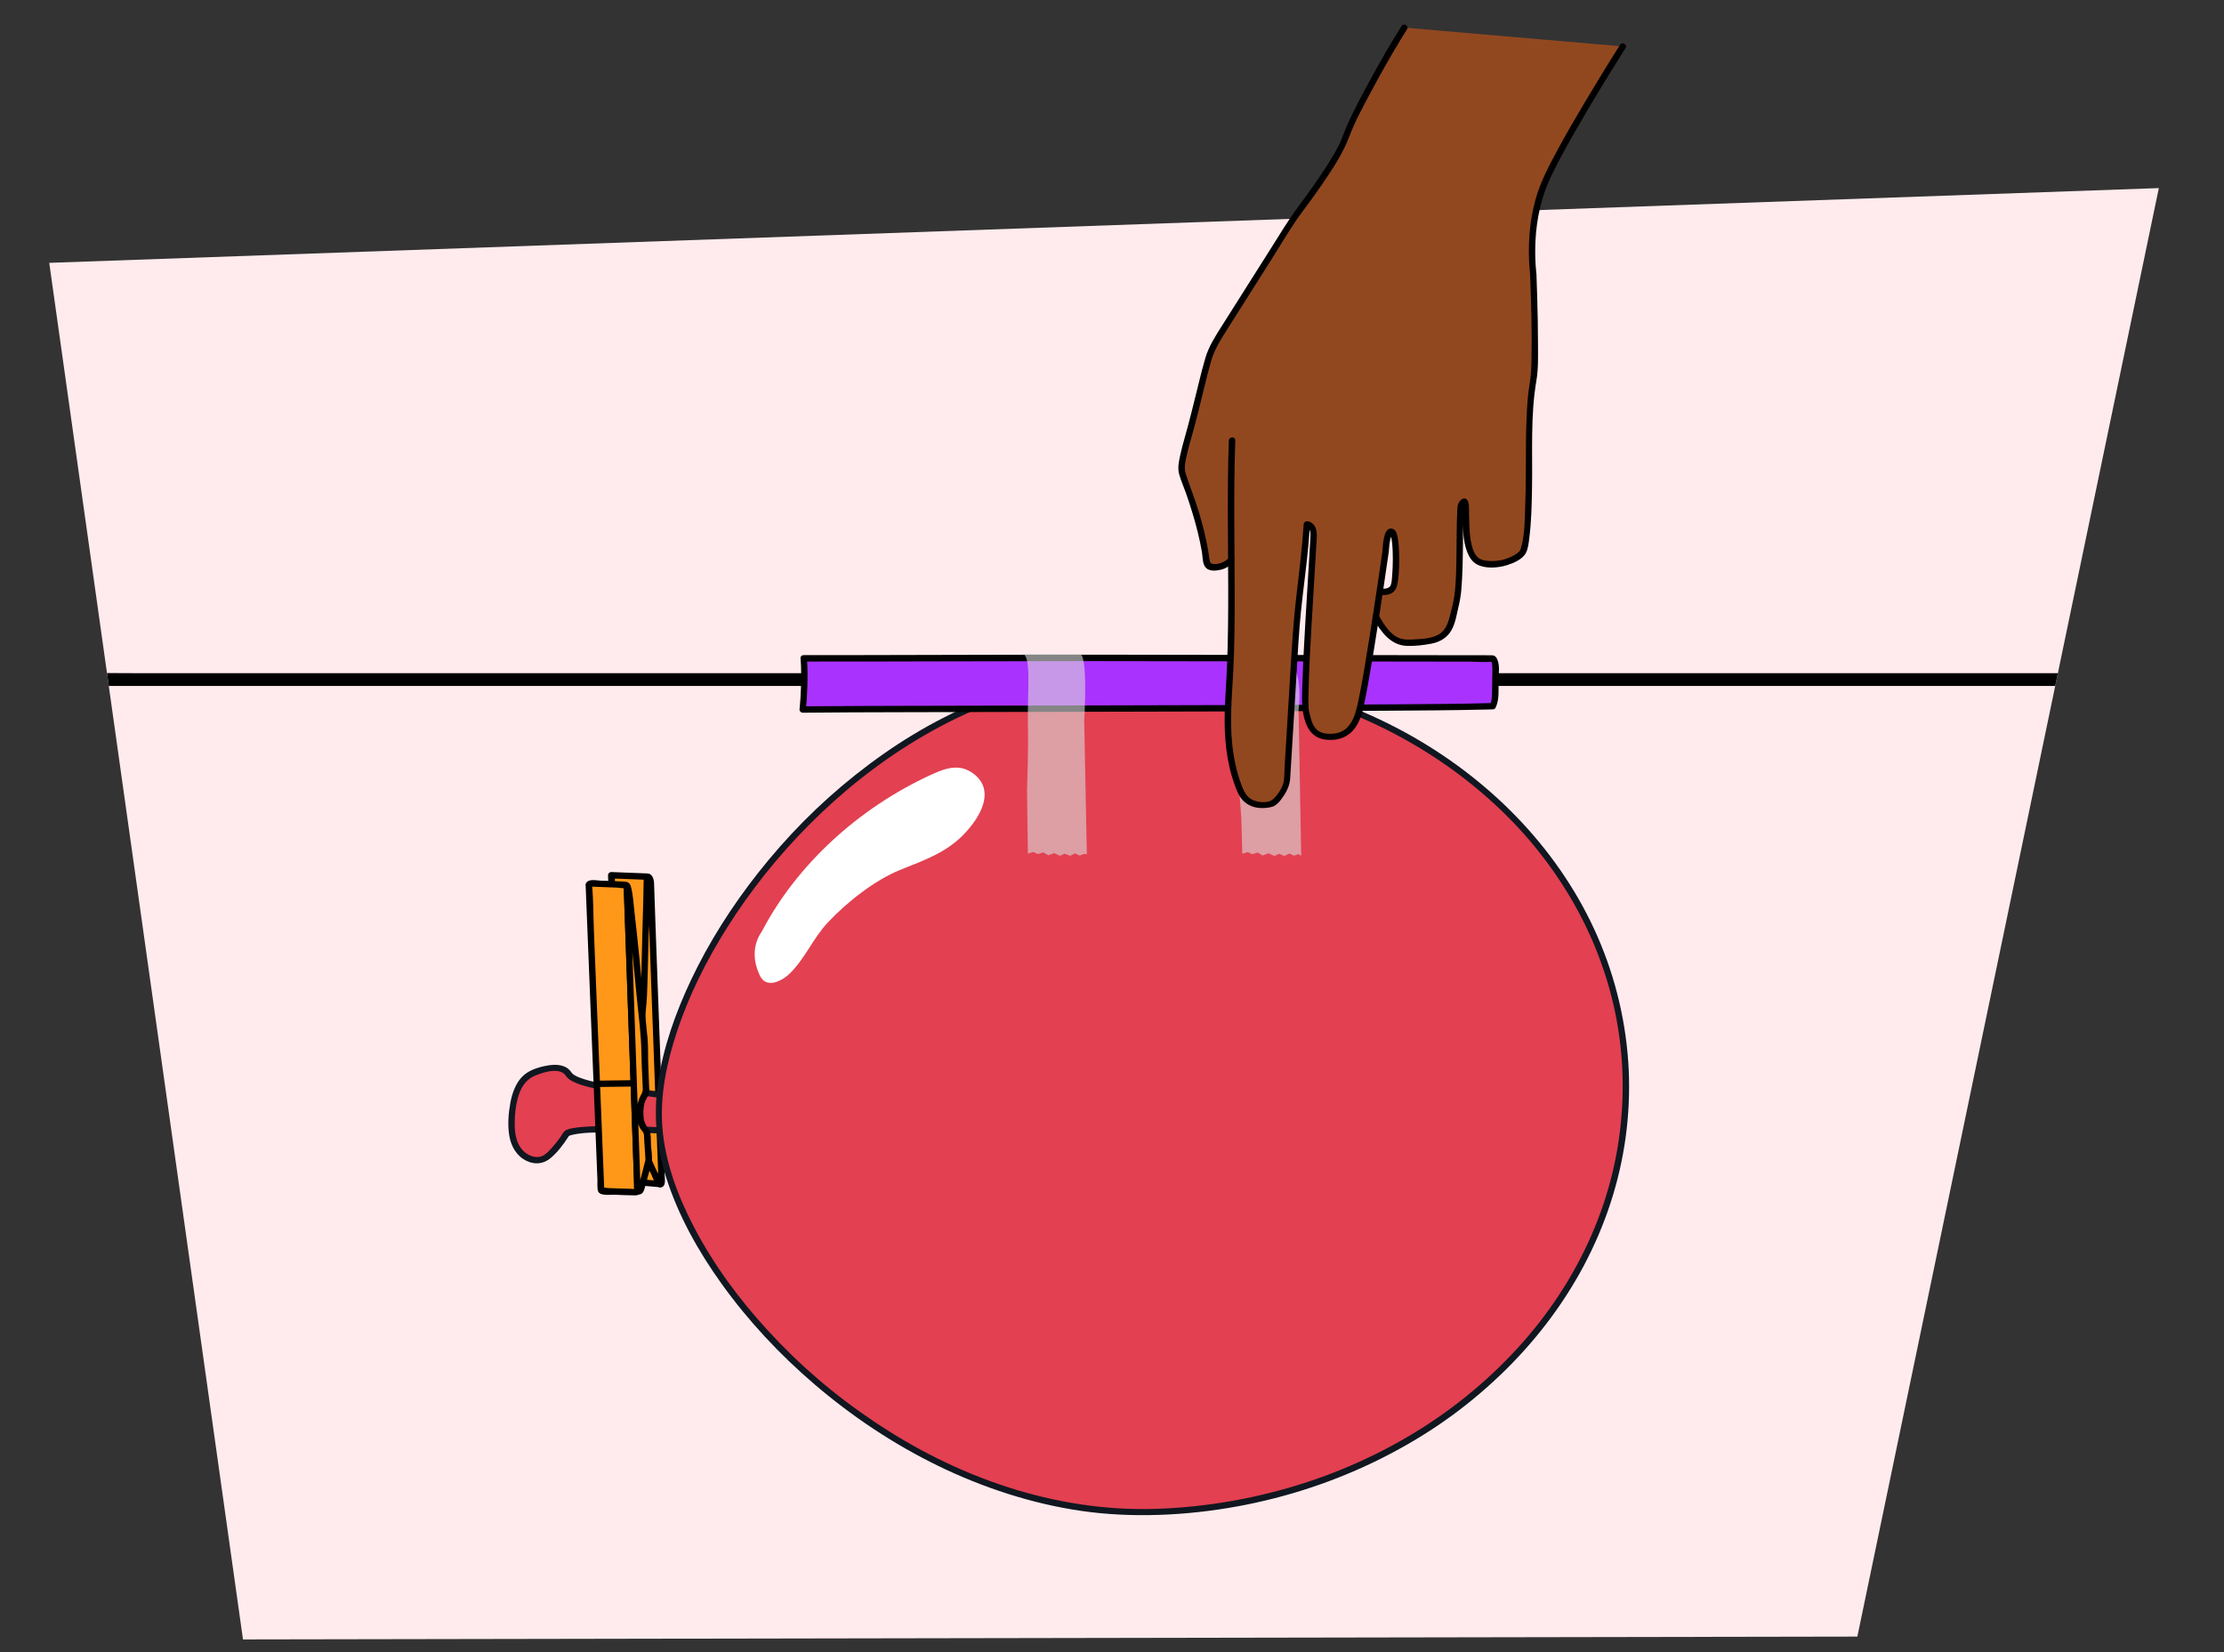 <?xml version="1.0" encoding="UTF-8"?>
<svg id="Achtergrondvlakken" xmlns="http://www.w3.org/2000/svg" xmlns:xlink="http://www.w3.org/1999/xlink" viewBox="0 0 700 520">
  <rect x="0" y="0" width="700" height="520" fill="#333333" stroke="none"/>
  <defs>
    <style>
      .cls-1 {
        fill: #e34051;
      }

      .cls-2 {
        fill: #dadada;
        opacity: .61;
      }

      .cls-3 {
        fill: #ffebed;
      }

      .cls-4 {
        fill: #92481f;
      }

      .cls-5 {
        fill: #101720;
      }

      .cls-6 {
        fill: #fff;
      }

      .cls-7 {
        fill: #ff9819;
      }

      .cls-8 {
        fill: #aa32ff;
      }

      .cls-9 {
        clip-path: url(#clippath);
      }
    </style>
    <clipPath id="clippath">
      <path id="Path_2271-2" data-name="Path 2271" class="cls-3" d="M15.5,82.73l60.98,433.27,508.12-.89,94.89-455.91L15.5,82.73Z"/>
    </clipPath>
  </defs>
  <g id="Achtergrond_3" data-name="Achtergrond 3">
    <path id="Path_2271" data-name="Path 2271" class="cls-3" d="M15.5,82.73l60.98,433.27,508.12-.89,94.89-455.91L15.5,82.73Z"/>
    <g class="cls-9">
      <path d="M17.87,215.89h320.05c32.25,0,64.51,0,96.76,0,29.87,0,59.74,0,89.6,0h130.63c8.6,0,17.22.15,25.82,0,.38,0,.75,0,1.13,0,2.57,0,2.58-4,0-4h-320.05c-32.25,0-64.51,0-96.76,0-29.87,0-59.74,0-89.6,0H44.82c-8.6,0-17.22-.15-25.82,0-.38,0-.75,0-1.13,0-2.57,0-2.58,4,0,4h0Z"/>
    </g>
  </g>
  <g>
    <g>
      <g>
        <polygon class="cls-7" points="203.66 275.91 192.38 275.47 195.25 371.58 207.63 372.67 204.02 365.05 206.52 350.4 203.92 338.28 203.87 325.63 204.87 319.93 203.78 310.92 203.66 275.91"/>
        <path d="M203.66,274.91c-3.76-.15-7.52-.29-11.28-.44-.53-.02-1.02.47-1,1,.09,3.18.19,6.36.28,9.54.23,7.64.46,15.27.68,22.91.28,9.28.55,18.57.83,27.85.24,7.99.48,15.98.71,23.97.12,3.86,0,7.82.35,11.67,0,.06,0,.11,0,.17.02.58.45.95,1,1,4.13.36,8.26.73,12.39,1.09.82.07,1.16-.89.86-1.5-1.2-2.54-2.41-5.08-3.61-7.62l.1.77c.53-3.09,1.05-6.17,1.58-9.26l.83-4.84c.14-.8.03-1.4-.14-2.19-.76-3.54-1.48-7.1-2.28-10.63-.03-.12-.06-.25-.08-.37.04.27.02.28.03.03.03-.61,0-1.23,0-1.85l-.03-6.22c0-1.43-.01-2.85-.02-4.28,0-.2-.07.41,0-.02.06-.34.12-.68.18-1.03l.55-3.13c.53-3-.28-6.15-.65-9.16-.19-1.55-.18-3.04-.19-4.6-.01-3.67-.02-7.34-.04-11.02-.02-6.82.1-13.65-.07-20.46,0-.13,0-.25,0-.38,0-1.29-2-1.29-2,0,.02,6.74.04,13.49.06,20.23.02,5.93-.3,11.93.42,17.83.24,1.94.45,3.88.71,5.82.05.34.08-.37.02.08-.06.38-.13.75-.2,1.13l-.6,3.43c-.19,1.08-.2,2.08-.19,3.18l.03,6.79c0,1.36-.14,2.8.05,4.15s.58,2.7.87,4.04l1.4,6.5c.02.11.27,1.56.34,1.56-.11,0,.11-.75-.02-.35-.07.21-.08.45-.11.67-.69,4.07-1.39,8.14-2.08,12.22-.18,1.04-.42,1.84.04,2.82.89,1.89,1.79,3.78,2.69,5.67.24.5.47,1,.71,1.5l.86-1.5c-4.13-.36-8.26-.73-12.39-1.09l1,1c-.09-3.18-.19-6.36-.28-9.54-.23-7.64-.46-15.27-.68-22.91-.28-9.28-.55-18.57-.83-27.85-.24-7.99-.48-15.98-.71-23.97-.08-2.63-.16-5.25-.23-7.88-.03-1.16.17-2.66-.11-3.79-.01-.05,0-.11,0-.17l-1,1c3.76.15,7.52.29,11.28.44,1.29.05,1.28-1.95,0-2Z"/>
      </g>
      <g>
        <path class="cls-7" d="M203.66,275.91s1.16.11,1.16,1.92,3.44,94.23,3.44,94.23c0,0-.2,1-.63.61s-3.61-7.62-3.61-7.62l-.69-8.42c-.03-.34.09-.68.33-.93.7-.73,2.12-2.62,1.96-5.91-.09-1.91-1.06-4-1.77-4.85-.49-.6-.76-1.36-.78-2.13l-.33-10.43-.06-5.05-.58-5.64.5-8,1.05-37.77Z"/>
        <path d="M203.4,276.88c.63.09.48,2.74.5,3.25.08,2.27.16,4.55.24,6.82.27,7.51.54,15.02.82,22.53.34,9.17.67,18.33,1.01,27.5.29,7.88.58,15.75.87,23.63.1,2.58.19,5.16.29,7.73.04,1.1-.15,2.52.13,3.59,0,.03,0,.08,0,.11-.05-.12-.01-.17.28-.25l.77.1c.18.1.09.27.03.04-.03-.13-.16-.28-.22-.4-.21-.4-.4-.8-.6-1.21-.46-.97-.91-1.94-1.35-2.92-.37-.81-.71-1.64-1.09-2.44-.08-.17-.2-.68-.11-.17.09.58.03-.12.03-.24-.11-1.92-.31-3.83-.47-5.74-.05-.63-.25-1.43-.17-2.07.09-.7.92-1.39,1.25-2.04,1.5-2.85,1.28-6.27-.15-9.11-.52-1.03-1.3-1.77-1.37-2.97-.04-.63-.04-1.26-.06-1.88-.1-3.1-.24-6.2-.27-9.3-.02-1.44.04-2.89-.07-4.32-.13-1.75-.45-3.49-.54-5.23-.14-2.7.36-5.49.48-8.2.25-5.75.32-11.51.48-17.27.19-6.7.55-13.42.56-20.12,0-.13,0-.26.01-.39.04-1.29-1.96-1.29-2,0-.17,6.13-.34,12.26-.51,18.39-.18,6.45-.26,12.91-.54,19.35-.12,2.68-.58,5.43-.49,8.12.06,1.77.41,3.54.55,5.3.11,1.48.06,2.99.08,4.47.04,3.26.19,6.52.29,9.78.02.49.02.99.05,1.49.1,1.57.97,2.47,1.64,3.8.9,1.79,1.18,3.85.65,5.8-.33,1.2-1.02,1.92-1.66,2.92-.82,1.28-.18,3.61-.07,5.01.13,1.55.12,3.18.39,4.71s1.33,3.2,1.99,4.63c.48,1.03,1.42,4.39,3.05,4.04,1.5-.32,1.17-2.24,1.13-3.35-.08-2.11-.16-4.21-.23-6.32-.27-7.38-.55-14.75-.82-22.13-.34-9.23-.68-18.46-1.02-27.7-.3-8.09-.59-16.19-.88-24.28-.14-3.99-.27-7.97-.41-11.96-.04-1.19-.46-2.84-1.9-3.04-1.26-.17-1.8,1.76-.53,1.93Z"/>
      </g>
    </g>
    <g>
      <g>
        <path class="cls-1" d="M212.68,345.55c-4.15-1.52-30.78-2.78-33.67-7.46-2-3.24-7.76-1.77-11.28-.31-4.71,1.95-6.14,7.85-6.55,12.93-.27,3.45-.33,7.09,1.28,10.16,1.6,3.06,5.39,5.25,8.59,3.96,2.25-.91,5.9-5.74,7.17-7.81,1.81-2.96,37.16-.9,35.35-.78l-.9-10.68Z"/>
        <path class="cls-5" d="M212.94,344.58c-1.18-.42-2.47-.57-3.7-.75-2.09-.31-4.19-.57-6.28-.83-4.91-.62-9.83-1.21-14.68-2.22-1.97-.41-3.95-.87-5.83-1.6-.67-.26-1.35-.56-1.94-.98s-.71-.83-1.22-1.37c-1.88-1.99-4.94-1.86-7.41-1.38-2.76.53-5.77,1.51-7.71,3.63s-3,5.12-3.53,7.98c-.62,3.38-.91,7.02-.34,10.42s2.36,6.46,5.49,7.93c2.58,1.22,5.28.96,7.47-.87s3.94-4.15,5.46-6.48c.12-.18.23-.37.35-.55-.1.14-.11.11,0,.02-.2.16.24-.11.21-.1.28-.1.92-.28,1.35-.36,3.47-.69,7.14-.63,10.66-.65,7.23-.05,14.53.11,21.74.71.11,0,.26.05.37.04-.07.01-.11,0-.29-.1l-.46-.6h0c.15-.37.31-.75.46-1.13.1-.07.39-.12.44-.13l1,1c-.3-3.56-.6-7.12-.9-10.68-.11-1.27-2.11-1.28-2,0,.3,3.56.6,7.12.9,10.68.04.51.42,1.04,1,1,.18-.01.41-.03.57-.15.36-.26.6-.68.46-1.13-.26-.85-1.23-.79-1.95-.84-1.15-.09-2.31-.15-3.46-.22-3.89-.21-7.79-.35-11.69-.42-4.13-.08-8.27-.11-12.39.13-1.56.09-3.13.21-4.67.48-.92.16-2.04.36-2.76,1.02-.53.49-.87,1.24-1.29,1.83-.82,1.16-1.71,2.29-2.66,3.34-.83.92-1.78,2.01-2.92,2.55-1.37.65-3.02.39-4.32-.29-3.46-1.8-4.44-5.71-4.47-9.34-.03-3.2.29-6.55,1.3-9.6s2.7-5.15,5.63-6.23c2.33-.86,5.8-2.01,8.17-.7.75.41,1.06,1.16,1.66,1.72.47.44,1.04.78,1.61,1.07,1.59.81,3.34,1.31,5.07,1.74,4.56,1.13,9.25,1.75,13.9,2.35,3.87.5,7.81.82,11.64,1.6.47.1.94.2,1.4.36,1.21.43,1.74-1.5.53-1.93Z"/>
      </g>
      <g>
        <path class="cls-1" d="M511.63,336.79c3.29,73-62.17,135.26-146.2,139.04-84.04,3.79-158.46-76.35-158.11-125.33.34-48.98,62.17-135.26,146.2-139.04,84.04-3.79,154.82,52.33,158.11,125.33Z"/>
        <path class="cls-5" d="M510.63,336.79c.62,14.28-1.38,28.57-5.92,42.12s-11.47,26.11-20.2,37.31-19.77,21.52-31.74,29.81c-12.64,8.74-26.57,15.58-41.16,20.39-15.45,5.09-31.68,7.98-47.93,8.49-15.83.49-31.64-2.02-46.68-6.9s-28.76-11.81-41.66-20.43-23.68-17.95-33.71-28.87c-9.06-9.86-17.1-20.76-23.28-32.65-5.05-9.71-9.06-20.38-9.88-31.38-.75-10.02,1.39-20.16,4.49-29.64,3.82-11.68,9.39-22.77,15.94-33.15,7.34-11.64,15.99-22.45,25.69-32.21,10.26-10.32,21.7-19.47,34.19-26.96,12.75-7.65,26.58-13.52,41.07-16.94,15.49-3.66,31.56-4.22,47.38-2.8s31.26,5.02,45.96,10.79c13.9,5.45,27.09,12.88,38.81,22.15s21.2,19.48,29.1,31.47c7.77,11.8,13.51,24.9,16.7,38.67,1.58,6.82,2.52,13.76,2.84,20.75.06,1.28,2.06,1.29,2,0-.68-14.48-4.01-28.72-9.81-42.01-5.74-13.15-13.85-25.2-23.6-35.7-10.12-10.89-22.01-20.12-34.93-27.45s-28.16-13.31-43.28-16.84c-16.05-3.75-32.72-5.2-49.18-4.24-15.28.89-30.31,4.55-44.41,10.47s-26.46,13.55-38.09,22.78-21.69,19.46-30.69,30.87c-8.27,10.49-15.52,21.83-21.23,33.92-4.81,10.2-8.67,21.02-10.31,32.22-1.49,10.19-.52,20.15,2.62,29.96,3.83,11.95,10.08,23.09,17.37,33.25,8.43,11.75,18.4,22.39,29.39,31.78,11.82,10.09,24.86,18.78,38.84,25.58s29.44,11.91,45.11,14.17,32.86,1.52,49.03-1.44c15.7-2.87,31.01-7.93,45.28-15.09s26.22-15.56,37.24-26.04c10.51-10,19.55-21.6,26.39-34.41s11.36-26.47,13.3-40.71c.95-6.98,1.27-14.03.96-21.07-.06-1.28-2.06-1.29-2,0Z"/>
      </g>
      <path class="cls-6" d="M239.74,293.26c10.92-20.93,30.32-38.89,53.48-49.49,2.72-1.24,5.67-2.42,8.55-2.13,1.75.17,3.34.89,4.64,1.88,6.25,4.73,3.31,12.1-2.37,18.36-5.68,6.26-12.52,8.63-20.67,11.9-8.15,3.26-16.99,10.36-22.79,16.54-4.64,4.95-7.1,11.23-11.94,16.03-2.14,2.12-5.74,3.99-8.07,2.44-.88-.59-1.33-1.55-1.74-2.48-1.58-3.63-2.17-8.59.89-13.04"/>
    </g>
    <g>
      <g>
        <path class="cls-7" d="M185.32,278.45l3.84,96.09c0,.2.17.36.37.37l10.72.35c.22,0,.4-.17.39-.39l-3.35-96.02c0-.2-.17-.36-.37-.37l-11.21-.42c-.22,0-.4.17-.4.39Z"/>
        <path d="M184.32,278.45c.16,4.07.33,8.15.49,12.22.37,9.33.75,18.67,1.12,28,.42,10.41.83,20.81,1.25,31.22.29,7.16.57,14.32.86,21.48.04,1.09-.14,2.5.21,3.56.52,1.56,3.82,1.06,5.06,1.1,2.2.07,4.4.21,6.6.21s1.72-1.9,1.67-3.34c-.09-2.57-.18-5.15-.27-7.72-.31-8.98-.63-17.96-.94-26.94-.37-10.47-.73-20.94-1.1-31.42-.27-7.77-.54-15.54-.81-23.3-.05-1.5,0-3.04-.16-4.53-.13-1.33-1.11-1.5-2.22-1.54l-7.04-.27c-1.49-.06-4-.72-4.68,1-.47,1.2,1.46,1.72,1.93.53l.11-.28-.7.7c.39-.15,1.1-.03,1.59-.02l3.42.13,3.68.14c.47.02,1.97.34,2.37.09s-.65-.36-.46-.62c-.02.02.02.08,0,.1-.05.07.02.43.02.52l.08,2.17c.24,6.79.47,13.58.71,20.37.35,10.06.7,20.13,1.05,30.19.33,9.42.66,18.84.99,28.25.11,3.18.22,6.37.33,9.55l.11,3.04c.02.5-.06,1.12.06,1.6.04.17-.04.14-.07.22l.7-.7c-.4.16-1.15.04-1.64.02l-3.48-.11-3.6-.12c-.35-.01-1.7-.28-1.98-.06.36-.27.37.95.6.45.06-.13-.02-.43-.02-.57l-.09-2.28c-.27-6.84-.55-13.68-.82-20.52-.4-10.07-.81-20.14-1.21-30.21-.37-9.32-.75-18.64-1.12-27.96-.19-4.69-.12-9.48-.57-14.16,0-.07,0-.14,0-.2-.05-1.28-2.05-1.29-2,0Z"/>
      </g>
      <g>
        <path class="cls-7" d="M197.29,278.75c.72-1.8,4.19,35.55,4.19,35.55l.79,7.42.58,5.64.06,5.05.44,10.87c.03.71-.28,1.2-.67,1.8-1.12,1.74-1.28,4.22-1.13,6.32,0,0,.03,2.74,1.61,4.31.3.29.49.68.51,1.09l.51,8.27s-2.25,9.48-2.73,9.75-.79.03-.79.03l-3.36-96.11Z"/>
        <path d="M198.15,279.26c-.06.14-1.72.34-1.66-.12-.01.09.08.28.1.37.08.39.16.77.22,1.16.22,1.28.39,2.58.55,3.87.5,3.97.93,7.95,1.34,11.93.62,5.93,1.17,11.87,1.76,17.8s1.35,11.38,1.42,17.13c.04,3.03.21,6.05.34,9.08.03.77.08,1.55.09,2.32.01.97-.45,1.57-.87,2.44-1.11,2.3-1.22,5.26-.72,7.75.13.63.33,1.26.6,1.84.31.67.89,1.15,1.21,1.79.23.47.17,1.08.2,1.6l.37,5.94c.02.26.03.53.05.79.03.35.08-.29.02,0-.12.6-.29,1.19-.44,1.79-.51,2.06-1.02,4.12-1.63,6.15-.1.33-.21.66-.31.98-.22.68-.08-.11.35.13l.5.86c-.11-3.19-.22-6.39-.33-9.58-.27-7.63-.53-15.26-.8-22.89-.32-9.27-.65-18.54-.97-27.81-.28-7.98-.56-15.97-.84-23.95-.14-3.88-.04-7.85-.41-11.71,0-.05,0-.11,0-.17-.04-1.28-2.05-1.29-2,0,.11,3.22.23,6.44.34,9.66.27,7.68.54,15.36.81,23.05.33,9.31.65,18.62.98,27.94l.84,24.01.27,7.78c.04,1.17-.02,2.4.12,3.57.17,1.39,2.02,1.62,2.75.48.37-.57.53-1.36.72-2.01.33-1.11.62-2.22.91-3.34.38-1.47.92-3.01,1.12-4.52s-.15-3.34-.25-4.9.16-3.81-.75-5.11c-.85-1.21-1.45-2.17-1.58-3.68s-.11-3.01.28-4.43,1.49-2.49,1.51-4.02c0-.57-.05-1.15-.07-1.73l-.26-6.58c-.1-2.61.03-5.26-.19-7.86-.28-3.34-.69-6.68-1.05-10.02-.6-5.61-1.1-11.23-1.67-16.85-.45-4.4-.91-8.8-1.43-13.19-.32-2.67-.41-5.61-1.19-8.2-.26-.85-1.52-1.74-2.06-.54s1.2,2.18,1.73,1.01Z"/>
      </g>
      <path d="M199.27,339.98c-3.25.04-6.5.09-9.75.13-.47,0-.94.01-1.4.02-1.29.02-1.29,2.02,0,2,3.25-.04,6.5-.09,9.75-.13.47,0,.94-.01,1.4-.02,1.29-.02,1.29-2.02,0-2h0Z"/>
    </g>
  </g>
  <g>
    <path class="cls-8" d="M252.99,207.22c31.38.02,63.2-.16,94.59-.14l122.38.18c.81.98.82,2.11.74,6.06-.09,3.86.14,7.19-.81,8.96-27.8.85-185.52.7-217.21,1.05,0,0,.6-5.9.44-9.46-.08-1.79.06-5-.12-6.65Z"/>
    <path d="M252.99,208.22c29.88.02,59.77-.14,89.65-.14,7.24,0,14.48.02,21.72.03,13.47.02,26.94.04,40.41.06s28.22.04,42.33.06l15.13.02c2.42,0,5,.27,7.4.01.11-.01.22,0,.32,0l-.71-.29c.34.43.4,1.03.44,1.55.1,1.26.03,2.54,0,3.8-.03,1.62,0,3.25-.06,4.87-.04,1.19-.07,2.49-.61,3.58l.86-.5c-9.75.3-19.51.32-29.26.4-15.85.12-31.71.18-47.56.23-18.14.06-36.27.1-54.41.14-16.6.03-33.21.06-49.81.11-11.22.03-22.43.05-33.65.15-.84,0-1.69.02-2.53.02l1,1c.23-2.27.39-4.55.45-6.83.08-3.05.15-6.24-.13-9.28-.12-1.27-2.12-1.28-2,0,.28,3.04.21,6.23.13,9.28-.06,2.28-.22,4.56-.45,6.83-.05.53.5,1.01,1,1,10.36-.11,20.73-.13,31.1-.16,16.17-.05,32.34-.08,48.5-.11,18.15-.04,36.31-.08,54.46-.13,16.32-.05,32.65-.11,48.97-.22,10.64-.07,21.29-.12,31.93-.37.75-.02,1.5-.04,2.25-.06.34-.01.71-.18.86-.5,1.26-2.56.9-5.75.93-8.51.03-2.11.52-4.9-.46-6.89-.57-1.15-1.21-1.12-2.26-1.13-3.29,0-6.58,0-9.87-.01-13.42-.02-26.83-.04-40.25-.06-15.26-.02-30.51-.04-45.77-.07-8.37-.01-16.74-.03-25.11-.04-27.79-.04-55.58.12-83.37.14-3.87,0-7.73,0-11.6,0-1.29,0-1.29,2,0,2Z"/>
  </g>
  <path class="cls-2" d="M386.45,206.2c3.99.55,4.08,12.38,3.34,22.38s.93,29.08.93,29.08l.28,11.05,1.72-.51,1.44.67,1.67-.54,1.58.92,1.85-.67,1.85.83,1.48-.67,1.67.67,1.58-.75,1.48.67,1.3-.5.93.5-.83-45.92s1.85-11.67-3.71-17.17"/>
  <path class="cls-2" d="M321.77,205.78c2.97.5,1.57,11.73,1.76,21.75.19,9.92-.28,20.83-.28,20.83l.28,20.3,1.72-.51,1.44.67,1.67-.54,1.58.92,1.85-.67,1.85.83,1.48-.67,1.67.67,1.58-.75,1.48.67,1.3-.5.93.08-.83-42s1.39-22.17-1.67-21"/>
  <g>
    <path class="cls-4" d="M510.78,14.61l-68.79-5.92c-5.73,9.03-16.22,27.94-18.64,34.98s-15.65,24.2-15.65,24.2c-7.68,12.14-15.36,24.29-23.04,36.43-1.55,2.45-3.11,4.93-4.02,7.68-1.19,3.63-3.99,15.59-4.86,19.1-.98,4-2.7,9.1-3.48,13.14-.2,1.05-.5,2.1-.46,3.16.04,1.18.48,2.3.9,3.4,2.98,7.82,5.93,17.33,6.98,25.64.08.61.19,1.29.67,1.67.27.21.62.29.95.34,2.25.34,4.64-.52,6.16-2.2.09,10.3.14,20.71-.29,32.58-.41,11.51-2.71,25.98,3.08,39.86,1.77,4.25,5.42,5.35,9.89,4.23,1.76-.44,4.71-5.39,4.81-7.02.79-12.94,1.92-31.6,2.71-44.54.84-13.77,2.73-22.57,3.57-36.35,0,0,2.15,0,2.15,3.3s-4.4,52.19-2.42,55.71,1.1,7.05,5.73,7.71c4.62.66,8.59-.44,10.79-7.05,1.18-3.53,3.55-17.96,5.51-30.63h0c5.5,9.47,8.15,8.6,16.08,7.72,7.93-.88,7.71-6.39,9.25-12.11s.83-29.63,1.54-30.83c3.52-5.95-1.52,16.31,6.42,18.29,5.58,1.4,10.54-.89,12.74-3.1s2.2-23.34,2.2-30.39.22-18.5,1.32-24c1.1-5.5,0-33.47,0-33.47,0,0-2.2-15.85,3.96-29.51,6.17-13.65,24.22-42.06,24.22-42.06ZM434.25,186.15c1.1-7.34,1.88-12.77,1.88-12.77,0,0,.28-6.83,2.01-5.95s1.47,15.45.34,17.43c-1.13,1.98-4.23,1.27-4.23,1.27h0Z"/>
    <path d="M386.77,138.57c-.54,15.47-.23,30.94-.19,46.41.02,7.95-.05,15.91-.34,23.86-.26,7.08-1.01,14.13-.72,21.22.15,3.73.57,7.47,1.39,11.12.44,1.96,1,3.9,1.68,5.79.56,1.54,1.13,3.11,2.16,4.42,1.67,2.12,4.22,3.05,6.87,2.94,1.18-.05,2.64-.16,3.67-.8.95-.58,1.67-1.52,2.31-2.41,1.39-1.92,2.35-3.89,2.49-6.25.2-3.29.4-6.57.6-9.86.43-7.11.86-14.22,1.3-21.33s.76-14.17,1.48-21.22,1.75-14.22,2.39-21.36c.18-2.02.33-4.05.46-6.07l-1,1s.26.03.5.23c.6.48.64,1.45.65,2.15,0,.47-.03.94-.06,1.4-.1,1.96-.22,3.92-.34,5.88-.39,6.4-.79,12.8-1.16,19.2s-.75,13.26-.97,19.89c-.12,3.74-.39,7.5.53,11.15s2.89,6.44,6.86,6.88c3.75.42,7.18-.76,9.35-3.95,1.45-2.12,2.1-4.6,2.64-7.07s1.02-5.12,1.48-7.68c2.2-12.42,4.05-24.92,5.87-37.4.15-1.01.32-2.02.44-3.03.09-.79.12-1.58.21-2.37.09-.71.21-1.43.41-2.12.05-.18.31-.61.3-.78,0,0,.09-.15.1-.13.09.19-.63.01-.57-.04.05-.04.23.53.3.81.15.59.24,1.2.3,1.8.18,1.67.23,3.36.23,5.04s-.05,3.44-.2,5.16c-.09,1.03-.09,2.37-.56,3.33-.42.87-2.05,1.05-3.11.81-1.25-.27-1.79,1.65-.53,1.93s2.85.25,4.03-.43,1.64-1.84,1.86-3.14c.56-3.29.59-6.73.46-10.06-.06-1.53-.16-3.08-.47-4.58-.19-.92-.49-2.07-1.46-2.43-2.82-1.07-3.11,4.6-3.23,6.15-.01.15-.07,1.11-.01.51,0,.1-.03.2-.04.29-.08.55-.16,1.1-.24,1.65-.32,2.19-.64,4.38-.96,6.57-1.01,6.85-2.06,13.69-3.15,20.53-1,6.22-1.98,12.46-3.29,18.63-.52,2.46-1.09,4.95-2.54,7.06-1.11,1.62-2.73,2.69-4.68,2.98-1.78.26-4.11.18-5.56-.99-1.35-1.08-1.91-2.82-2.31-4.43-.14-.56-.27-1.12-.41-1.67-.1-.41-.04-.04-.07-.47-.15-1.79-.1-3.6-.06-5.39.13-6.5.49-13.01.85-19.5.38-6.83.8-13.66,1.22-20.49.14-2.34.29-4.68.42-7.02.1-1.75.4-3.81-.58-5.36-.52-.83-1.46-1.45-2.45-1.47-.56-.01-.97.47-1,1-.44,7.17-1.33,14.28-2.17,21.41s-1.31,13.56-1.73,20.37-.81,13.32-1.21,19.99c-.21,3.41-.41,6.81-.62,10.22-.09,1.54-.19,3.07-.28,4.61-.09,1.42-.01,2.95-.27,4.35-.36,1.93-1.89,4.23-3.34,5.52-1.68,1.5-5.33,1.05-7.08-.12-1.21-.81-1.94-2.05-2.48-3.37-.77-1.88-1.39-3.82-1.9-5.78-.91-3.55-1.41-7.18-1.63-10.83-.4-6.9.24-13.78.58-20.67.37-7.46.42-14.94.43-22.41,0-16.58-.4-33.14.18-49.72.05-1.29-1.95-1.29-2,0h0Z"/>
    <path d="M432.18,194.58c2.48,4.24,5.43,8.57,10.79,8.72,2.47.07,5.14-.25,7.56-.71,2.62-.5,4.95-1.84,6.29-4.2,1.24-2.18,1.62-4.73,2.18-7.14.43-1.81.77-3.57.93-5.43.44-4.96.47-9.97.54-14.95.05-3.73-.22-7.66.3-11.37,0,0-.02-.07.06-.28.03-.09-.15.28.01.01.08-.14.19-.26.27-.4.09-.18.14.02-.08-.01-.24-.04-.36-.01-.59-.1,0,0-.27-.23-.27-.23.08.01.02.03.02.04-.09.31.13.89.16,1.34.04.74.04,1.49.05,2.23.05,3.84-.01,7.99,1.39,11.62.61,1.58,1.55,3.12,3.09,3.93,2.68,1.43,6.54,1.11,9.35.26,2.04-.62,4.95-1.83,6.02-3.83.74-1.4.89-3.17,1.09-4.71.67-5.24.77-10.56.86-15.83.2-11.21-.53-22.68,1.38-33.77.63-3.67.5-7.53.5-11.24,0-4.89-.1-9.77-.24-14.66-.07-2.56-.14-5.12-.25-7.68-.03-.62,0,.07-.02-.14-.02-.18-.04-.36-.06-.54-.08-.72-.13-1.45-.18-2.17-.16-2.54-.16-5.09-.04-7.63.36-7.06,1.89-13.94,4.96-20.33,2.33-4.86,4.97-9.57,7.65-14.25,4.76-8.31,9.74-16.49,14.84-24.59.3-.47.6-.95.9-1.42.69-1.09-1.04-2.09-1.73-1.01-3.81,6-7.52,12.06-11.15,18.17-2.93,4.92-5.8,9.87-8.53,14.91s-5.37,10.01-6.89,15.47c-1.73,6.18-2.32,12.71-2.08,19.11.05,1.41.15,2.82.31,4.23.02.15.05.3.06.45-.04-.52-.03-.21-.03-.1,0,.35.03.7.04,1.05.31,8.58.59,17.19.4,25.78-.04,1.73-.08,3.47-.26,5.2-.21,2.02-.65,4.13-.84,6.2-.59,6.42-.66,12.9-.67,19.34,0,4.83-.03,9.65-.19,14.47-.15,4.5-.08,9.36-1.25,13.75-.08.29-.16.58-.27.86-.02.05-.25.42-.17.32-.87,1.07-2.4,1.81-3.65,2.31-1.69.67-3.51.99-5.33.95-1.25-.03-2.79-.12-3.87-.85-1.32-.9-1.92-2.58-2.3-4.06-.49-1.92-.66-3.91-.75-5.88-.08-1.75-.07-3.49-.12-5.24-.03-.95.07-2.28-.5-3.1-.84-1.22-2.08-.28-2.65.63-.53.85-.51,1.89-.56,2.86-.22,4.4-.16,8.82-.24,13.22s-.05,9.16-.71,13.66c-.3,2.06-.87,4.12-1.38,6.13-.59,2.34-1.45,4.65-3.69,5.85-2.36,1.27-5.56,1.33-8.2,1.48-1.89.11-3.72-.04-5.33-1.11-2.31-1.55-3.84-4.24-5.21-6.58-.65-1.11-2.38-.1-1.73,1.01h0Z"/>
    <path d="M386.91,175.46c-1.24,1.34-2.97,2.17-4.82,2.07-1.16-.06-1.28-.58-1.43-1.63-.13-.96-.28-1.92-.44-2.88-.71-4.07-1.74-8.07-2.93-12.03s-2.74-7.78-4.03-11.7c-.69-2.08-.17-4.03.29-6.1.43-1.91.96-3.8,1.5-5.68,1.56-5.44,2.84-10.94,4.2-16.43.63-2.53,1.25-5.07,1.98-7.57,1.04-3.56,2.99-6.62,4.96-9.73,4.86-7.68,9.71-15.35,14.57-23.03,3.01-4.76,5.83-9.69,9.21-14.19,2.83-3.78,5.59-7.61,8.19-11.55s4.84-7.65,6.47-11.92c1.89-4.97,4.49-9.72,7-14.41,2.94-5.49,6-10.92,9.23-16.24.66-1.08,1.32-2.16,2-3.23s-1.04-2.1-1.73-1.01c-3.28,5.18-6.33,10.52-9.28,15.9s-5.77,10.58-8.17,16.1c-.77,1.78-1.36,3.64-2.22,5.38-1.14,2.31-2.5,4.52-3.89,6.69-2.76,4.3-5.74,8.47-8.8,12.57-3.26,4.37-6.04,9.05-8.95,13.65-5.03,7.96-10.06,15.91-15.1,23.87-2.09,3.3-4.22,6.55-5.34,10.33-.76,2.55-1.39,5.13-2.03,7.71-1.43,5.76-2.8,11.51-4.42,17.21-.55,1.93-1.08,3.86-1.49,5.82s-.86,3.94-.26,5.98c.56,1.94,1.4,3.81,2.07,5.71.72,2.05,1.4,4.11,2.03,6.19,1.24,4.09,2.31,8.24,3.03,12.46.26,1.49.11,3.81,1.27,4.96s3.18.92,4.57.61c1.6-.37,3.04-1.25,4.15-2.45.87-.95-.54-2.36-1.41-1.41h0Z"/>
  </g>
</svg>